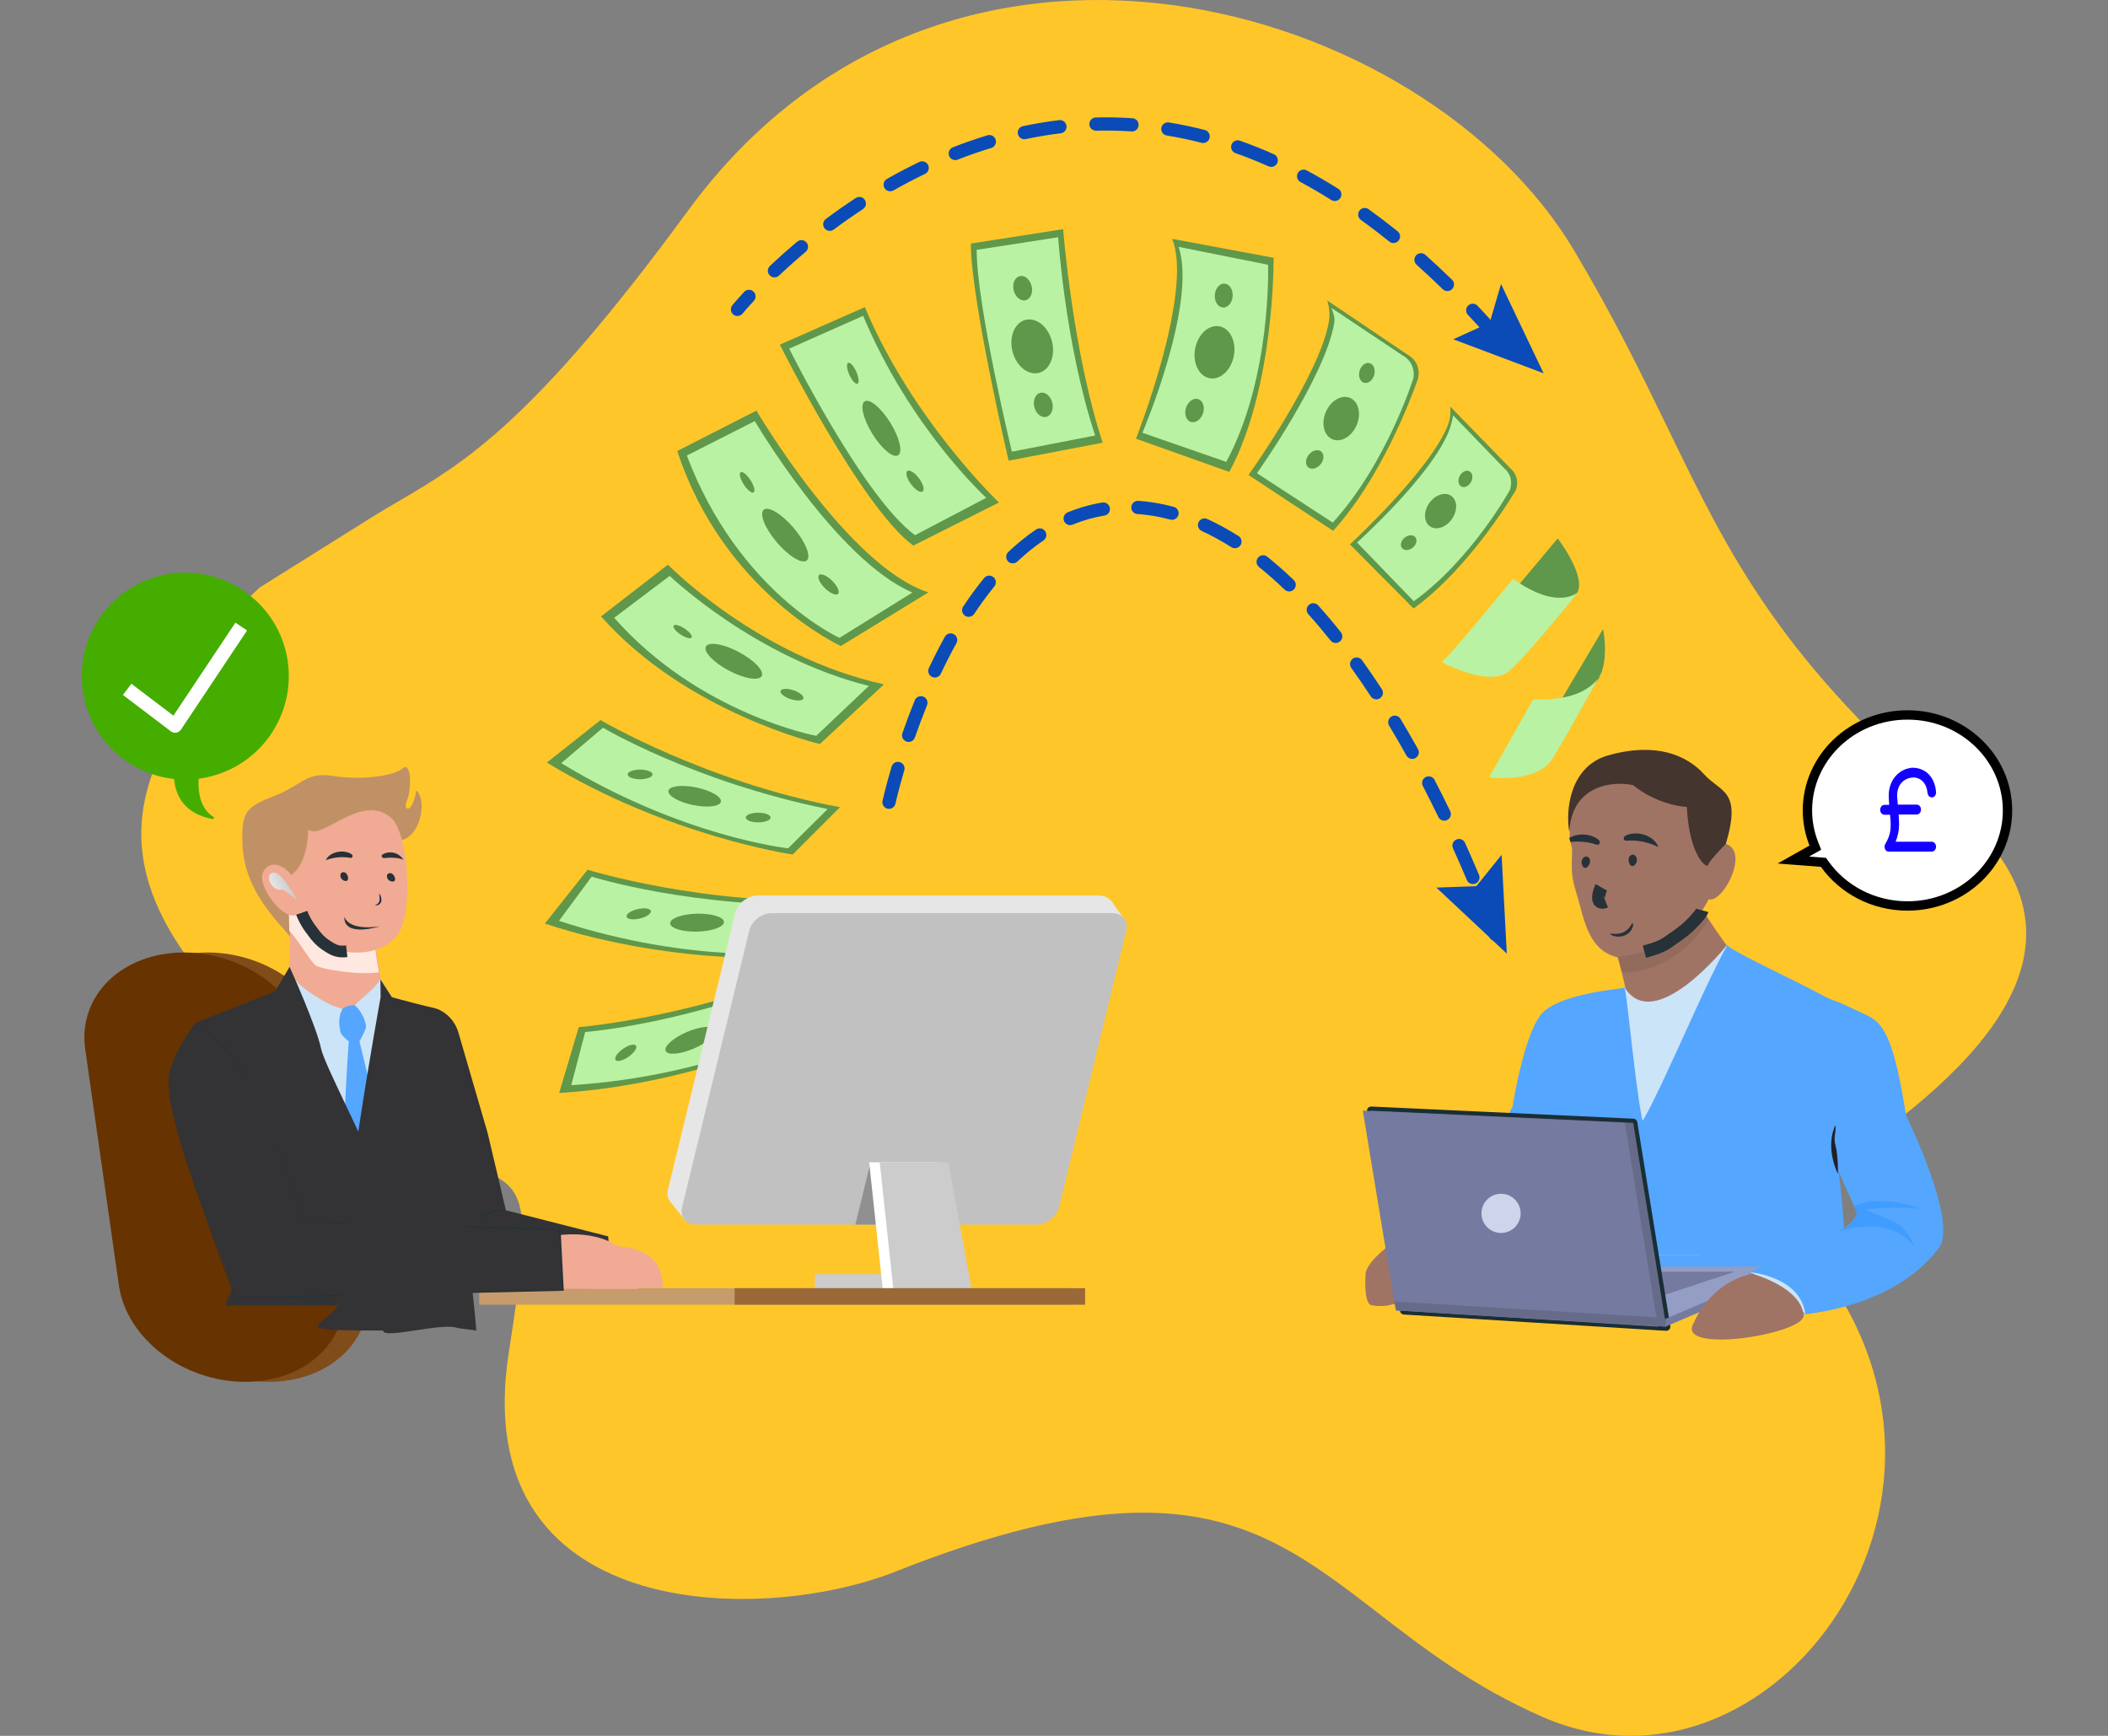 <svg width="170" height="140" viewBox="0 0 170 140" fill="none" xmlns="http://www.w3.org/2000/svg">
<rect x="0" y="0" width="170" height="140" fill="#808080" stroke="none"/>
<path fill-rule="evenodd" clip-rule="evenodd" d="M14.46 57.157C15.626 54.057 16.685 51.241 20.952 47.378L30.157 41.609C30.815 41.206 31.463 40.826 32.112 40.446C37.482 37.295 42.97 34.076 55.501 16.97C76.245 -11.346 114.925 0.025 126.938 20.189C130.186 25.641 132.445 30.299 134.53 34.6C139.547 44.949 143.561 53.229 157.954 65.527C171.9 77.444 155.667 88.719 147.133 94.647C143.2 97.378 140.902 98.975 143.946 98.975C163.583 118.591 143.61 146.837 124.464 138.5C118.865 136.062 114.834 132.951 111.126 130.088C102.155 123.163 95.072 117.695 72.226 126.749C61.267 131.092 37.604 130.846 41.041 109.024C43.11 95.88 42.419 95.635 37.466 93.875C34.195 92.713 29.067 90.891 21.648 84.26C10.687 74.464 9.812 67.354 13.03 60.624C13.619 59.393 14.046 58.257 14.46 57.157Z" fill="#FFC629"/>
<path d="M19.556 68.134C19.711 71.901 22.437 74.329 23.396 75.543C25.704 73.032 29.421 67.128 31.569 67.737C33.717 68.346 34.606 64.689 33.572 63.742C33.262 65.74 32.44 65.396 32.814 64.568C33.189 63.741 33.2 61.35 32.464 61.974C31.728 62.597 29.166 62.937 26.909 62.587C24.652 62.236 24.496 63.245 22.189 64.166C19.882 65.086 19.442 65.366 19.556 68.134Z" fill="#C09165"/>
<path d="M23.241 72.424C23.241 72.424 23.78 78.278 22.867 79.375C22.136 80.172 28.336 83.774 30.786 79.532C30.448 77.144 30.186 75.688 30.186 75.688L23.241 72.424Z" fill="#F1AA93"/>
<g style="mix-blend-mode:color-burn">
<path d="M23.243 72.423C23.243 72.423 23.314 73.65 23.328 75.079C24.153 75.961 24.581 76.867 25.369 77.8C25.665 78.151 29.02 78.693 30.558 78.415C30.234 76.715 30.19 75.691 30.19 75.691L23.245 72.426L23.243 72.423Z" fill="#FFE8DF"/>
</g>
<path d="M24.855 66.89C24.855 66.89 24.891 69.601 23.493 70.562C22.273 69.09 21.089 69.834 21.133 70.845C21.182 71.972 23.131 74.683 24.279 73.579C24.944 75.259 25.07 74.809 25.671 75.779C26.272 76.75 30.472 77.773 32.171 75.224C33.312 73.513 32.961 67.192 31.544 65.963C29.129 63.872 25.97 67.856 24.858 66.89L24.855 66.89Z" fill="#F1AA93"/>
<path d="M24.333 73.616C24.409 73.838 24.656 74.405 25.034 74.9C25.506 75.519 25.698 75.862 26.503 76.367C26.988 76.671 27.319 76.794 27.963 76.722" stroke="#263238" stroke-width="0.947"/>
<path style="mix-blend-mode:color-burn" d="M23.948 72.62C23.948 72.62 22.749 70.211 21.995 70.377C21.239 70.542 22.015 72.052 22.793 71.727C23.497 72.154 23.951 72.621 23.951 72.621L23.948 72.62Z" fill="url(#paint0_linear_2369_46056)"/>
<path d="M27.727 70.344C28.094 70.376 28.248 71.183 27.789 71.041C27.329 70.9 27.36 70.311 27.727 70.344Z" fill="#263238"/>
<path d="M31.437 70.418C31.804 70.39 32.09 71.159 31.614 71.096C31.137 71.033 31.069 70.447 31.437 70.418Z" fill="#263238"/>
<path d="M26.264 69.38C26.264 69.38 27.18 68.984 28.242 69.188C28.432 69.224 28.513 68.999 28.348 68.89C27.752 68.497 26.622 68.649 26.267 69.381L26.264 69.38Z" fill="#263238"/>
<path d="M32.536 69.35C32.536 69.35 32.079 69.085 30.994 69.203C30.8 69.224 30.699 69.001 30.86 68.908C31.446 68.57 32.208 68.785 32.533 69.35L32.536 69.35Z" fill="#263238"/>
<path d="M30.645 74.705C30.645 74.705 28.242 75.158 27.77 73.944C27.718 75.659 30.645 74.705 30.645 74.705Z" fill="#263238"/>
<path d="M30.57 72.067C30.642 72.487 30.713 72.848 30.229 73.014C30.814 73.09 30.892 72.42 30.57 72.067Z" fill="#19284F"/>
<path d="M12.314 46.609C7.98 48.047 5.618 52.655 6.978 57.015C7.997 60.282 10.841 62.475 14.038 62.825C14.168 64.23 14.9 65.627 17.139 66.06C17.245 66.082 17.3 65.942 17.208 65.883C16.246 65.27 15.94 64.076 16.022 62.803C16.491 62.742 16.963 62.642 17.43 62.495C21.83 61.123 24.284 56.442 22.912 52.042C21.54 47.643 16.756 45.136 12.314 46.608V46.609Z" fill="#44AD00"/>
<path d="M14.123 59.099C13.999 59.099 13.879 59.059 13.781 58.984L9.914 56.05L10.598 55.148L13.985 57.718L18.984 50.22L19.925 50.847L14.592 58.847C14.487 59.004 14.311 59.099 14.122 59.099H14.123Z" fill="white"/>
<path d="M67.876 72.591L65.025 77.194C65.025 77.194 54.852 78.077 43.94 74.491L47.383 70.146C47.383 70.146 56.864 73.095 67.877 72.59L67.876 72.591Z" fill="#5F974B"/>
<path d="M66.937 72.963L64.547 76.791C64.547 76.791 55.992 77.854 45.08 74.267L47.718 70.702C47.718 70.702 55.843 73.287 66.939 72.964L66.937 72.963Z" fill="#BAF2A4"/>
<path d="M59.733 77.796C59.192 77.923 58.714 77.856 58.665 77.646C58.616 77.436 59.014 77.164 59.556 77.037C60.096 76.91 60.575 76.977 60.624 77.186C60.673 77.396 60.275 77.669 59.733 77.796Z" fill="#5F974B"/>
<path d="M51.597 74.082C51.056 74.209 50.577 74.142 50.528 73.932C50.479 73.723 50.878 73.45 51.419 73.323C51.96 73.196 52.438 73.263 52.487 73.473C52.537 73.682 52.138 73.955 51.597 74.082Z" fill="#5F974B"/>
<path d="M56.233 75.136C55.036 75.165 54.057 74.866 54.047 74.467C54.037 74.067 54.999 73.719 56.196 73.69C57.393 73.66 58.371 73.959 58.382 74.359C58.392 74.758 57.43 75.106 56.233 75.136Z" fill="#5F974B"/>
<path fill-rule="evenodd" clip-rule="evenodd" d="M8.78 84.622C8.166 80.313 11.732 76.82 16.745 76.82C21.757 76.82 26.319 80.313 26.933 84.622L29.642 103.645C30.256 107.955 26.689 111.448 21.677 111.448C16.664 111.448 12.103 107.955 11.489 103.645L8.78 84.622Z" fill="#804C1A"/>
<path fill-rule="evenodd" clip-rule="evenodd" d="M6.873 84.622C6.26 80.313 9.825 76.82 14.839 76.82C19.852 76.82 24.413 80.313 25.027 84.622L27.736 103.645C28.35 107.955 24.782 111.448 19.77 111.448C14.758 111.448 10.197 107.955 9.583 103.645L6.873 84.622Z" fill="#673301"/>
<path d="M66.609 77.492L65.674 82.825C65.674 82.825 56.558 87.426 45.095 88.153L46.676 82.841C46.676 82.841 56.574 82.053 66.609 77.49L66.609 77.492Z" fill="#5F974B"/>
<path d="M65.875 78.186L65.079 82.628C65.079 82.628 57.532 86.795 46.069 87.523L47.193 83.232C47.193 83.232 55.696 82.611 65.876 78.186L65.875 78.186Z" fill="#BAF2A4"/>
<path d="M61.307 85.451C60.852 85.77 60.383 85.886 60.259 85.709C60.136 85.533 60.404 85.132 60.859 84.813C61.315 84.494 61.784 84.378 61.907 84.554C62.031 84.731 61.762 85.132 61.307 85.451Z" fill="#5F974B"/>
<path d="M50.69 85.231C50.235 85.55 49.766 85.665 49.642 85.489C49.518 85.313 49.787 84.911 50.242 84.592C50.697 84.273 51.167 84.158 51.29 84.334C51.414 84.51 51.145 84.912 50.69 85.231Z" fill="#5F974B"/>
<path d="M55.959 84.565C54.859 85.038 53.839 85.123 53.681 84.757C53.523 84.39 54.287 83.709 55.387 83.236C56.487 82.764 57.507 82.678 57.665 83.045C57.822 83.412 57.059 84.092 55.959 84.565Z" fill="#5F974B"/>
<path d="M89.629 72.72L88.07 75.05L90.686 74.111L89.629 72.72Z" fill="#E6E6E6"/>
<path d="M89.415 72.485C89.214 72.321 88.943 72.224 88.625 72.224H61.112C60.398 72.224 59.686 72.705 59.393 73.347C59.352 73.439 59.318 73.534 59.295 73.631L55.021 91.197L53.867 95.939C53.769 96.347 53.862 96.711 54.088 96.969L55.282 98.441L55.828 97.347H82.513C83.328 97.347 84.141 96.717 84.332 95.939L85.485 91.197L89.943 73.77C90.064 73.271 89.823 72.777 89.418 72.485H89.415Z" fill="#E6E6E6"/>
<path d="M89.701 73.643H62.241C61.428 73.643 60.615 74.273 60.426 75.05L55.008 97.36C54.819 98.137 55.327 98.767 56.139 98.767H83.599C84.412 98.767 85.224 98.137 85.413 97.36L90.832 75.05C91.02 74.273 90.513 73.643 89.701 73.643Z" fill="#C1C1C1"/>
<path d="M75.286 102.766H65.715V104.539H75.286V102.766Z" fill="#CCCCCC"/>
<path d="M68.981 98.766H72.425L73.379 93.806H70.191L68.981 98.766Z" fill="#909090"/>
<path d="M75.632 93.742H70.094L71.257 104.578H77.614L75.632 93.742Z" fill="white"/>
<path d="M76.482 93.742H70.945L72.107 104.578H78.464L76.482 93.742Z" fill="#CCCCCC"/>
<path d="M86.327 103.895H38.645V105.228H86.327V103.895Z" fill="#C69C6C"/>
<path d="M87.51 103.895H59.242V105.228H87.51V103.895Z" fill="#9B6938"/>
<path d="M37.418 100.097C36.721 99.778 36.117 99.237 35.757 98.432L35.282 97.205L33.164 80.88L35.078 81.314C35.966 81.59 36.666 82.305 36.954 83.227L39.328 91.386L40.798 97.612L49.048 99.715L49.337 103.675C49.337 103.675 41.87 103.839 41.87 103.963" fill="#333335"/>
<path d="M31.605 80.423C31.605 80.423 31.044 79.54 30.652 78.992C30.291 79.681 29.148 80.515 28.618 81.063C28.356 81.334 27.988 81.496 27.988 81.496L26.71 81.063C26.71 81.063 23.683 79.569 23.453 78.366C22.445 79.618 22.445 80 22.445 80C22.445 80 23.533 82.541 26.041 84.939C26.715 83.231 26.844 82.278 26.578 81.771C26.803 82.201 27.988 85.408 27.988 85.408C27.988 85.408 28.48 81.586 28.931 81.652C28.851 82.625 30.345 84.313 30.345 84.313C30.345 84.313 31.39 83.694 32.516 80.666L31.605 80.423Z" fill="#CCE4F7"/>
<path d="M20.419 86.092L21.901 104.667L34.057 104.767L35.067 104.977L34.877 90.997L30.664 80.36C30.162 81.313 29.201 81.634 28.044 81.545C27.254 81.484 25.82 81.338 25.175 80.874L23.521 79.319L20.418 86.088L20.421 86.09L20.419 86.092Z" fill="#CCE4F7"/>
<path d="M28.321 81.094C28.321 81.094 27.931 81.137 27.658 81.323C27.158 82.147 27.425 82.942 27.44 83.154C27.465 83.505 28.128 83.984 28.128 83.984C28.128 83.984 27.484 92.641 27.903 94.042C28.321 95.444 29.354 99.394 30.37 99.36C31.386 99.324 31.358 93.756 31.358 93.756L28.989 83.984C28.989 83.984 29.558 82.984 29.522 82.761C29.337 81.636 28.598 81.065 28.598 81.065L28.321 81.094Z" fill="#54A6FF"/>
<path fill-rule="evenodd" clip-rule="evenodd" d="M22.178 79.959L23.354 77.976C23.354 77.976 25.521 82.781 25.884 84.538C26.023 85.212 26.867 86.986 27.877 89.111C29.499 92.52 31.55 96.833 31.811 98.957C32.074 101.096 30.453 102.973 29.039 104.609C28.839 104.841 28.643 105.068 28.457 105.29H18.168L19.71 101.497L15.781 82.486L22.178 79.959Z" fill="#333335"/>
<path d="M20.112 87.492C20.112 87.492 20.065 87.421 19.997 87.283C19.931 87.145 19.828 86.951 19.696 86.715C19.433 86.241 19.026 85.607 18.493 84.973C17.957 84.34 17.401 83.835 16.976 83.495C16.765 83.325 16.589 83.191 16.466 83.102C16.344 83.011 16.276 82.96 16.282 82.955C16.284 82.949 16.358 82.993 16.488 83.072C16.617 83.153 16.8 83.277 17.018 83.443C17.455 83.771 18.025 84.276 18.563 84.914C19.101 85.555 19.503 86.198 19.754 86.684C19.88 86.925 19.974 87.128 20.03 87.269C20.089 87.411 20.117 87.491 20.112 87.491V87.493V87.492Z" fill="#263238"/>
<path d="M46.894 100.984C46.894 100.984 49.674 99.883 51.983 101.067C52.362 101.261 52.686 101.542 52.918 101.899C53.188 102.316 53.471 102.969 53.471 103.87L46.547 103.845L46.894 100.984Z" fill="#F1AA93"/>
<path d="M42.739 100.163C42.739 100.163 46.4 98.713 49.441 100.271C49.939 100.526 50.368 100.897 50.672 101.368C51.028 101.917 51.4 102.778 51.4 103.964L42.281 103.93L42.737 100.164L42.739 100.163Z" fill="#F1AA93"/>
<path d="M15.784 82.489C15.784 82.489 14.135 84.544 13.666 86.519C12.877 89.855 18.483 102.656 18.874 104.306C18.688 104.791 45.397 104.049 45.397 104.049L45.15 99.161L23.928 98.603L18.983 92.864" fill="#333335"/>
<path d="M18.942 92.841C18.942 92.841 18.94 92.855 18.938 92.88C18.942 92.861 18.945 92.849 18.945 92.849L18.942 92.841Z" fill="#263238"/>
<path d="M21 89.649C22.298 92.578 23.663 95.495 24.61 98.561C24.471 98.472 45.203 99.135 45.207 99.1L45.209 99.154L45.463 104.042L45.467 104.108H45.401L26.286 104.547C25.421 104.566 21.085 104.664 20.312 104.682L19.714 104.695C19.286 104.749 18.856 104.597 18.724 104.148L18.523 103.585C18.335 103.114 15.188 94.153 14.926 93.45L18.185 102.437L18.59 103.561C18.832 104.206 18.861 104.702 19.713 104.62C20.077 104.609 21.123 104.586 21.504 104.575C24.419 104.568 42.337 103.926 45.334 104.049L45.092 99.161C45.451 99.293 24.438 98.6 24.545 98.579C23.621 95.511 22.275 92.585 21 89.651V89.649Z" fill="#263238"/>
<path d="M40.797 97.611C39.994 97.67 39.218 97.905 38.527 98.322C39.109 97.745 39.991 97.478 40.797 97.611Z" fill="#263238"/>
<path fill-rule="evenodd" clip-rule="evenodd" d="M33.533 107.293C34.852 107.092 36.295 106.872 36.906 107.109L38.411 107.31C38.411 107.006 38.07 103.786 37.674 100.047C37.126 94.865 36.471 88.683 36.471 87.874C36.471 86.48 35.453 81.46 35.453 81.46L31.605 80.426L30.68 78.993H30.678L30.694 80.426C30.694 80.426 27.142 99.942 27.747 103.453C27.997 104.903 26.87 105.813 26.165 106.382C25.163 107.191 25.015 107.31 30.892 107.31C30.892 107.695 32.144 107.505 33.533 107.293Z" fill="#333335"/>
<path d="M122.195 98.804C121.412 99.993 121.358 100.041 120.526 99.976" stroke="#263238" stroke-width="1.218"/>
<path d="M129.736 79.849C129.736 79.849 125.806 80.311 124.456 81.625C122.922 83.118 121.981 89.258 121.981 89.258C121.981 89.258 118.436 96.269 113.499 98.028C113.499 98.028 117.966 99.197 115.136 104.439C115.136 104.439 119.292 103.868 125.348 98.207L124.081 102.833C124.081 102.833 147.607 102.833 148.253 102.833C149.481 101.792 147.969 92.316 147.969 92.316C147.969 92.316 146.253 85.442 150.407 82.132C150.407 82.132 147.429 80.45 144.53 79.021C142.112 77.827 139.38 76.502 139.251 76.18C139.251 76.18 135.323 83.77 131.099 79.653L129.736 79.849Z" fill="#54A6FF"/>
<path d="M130.389 76.96C130.389 76.96 131.664 81.081 131.361 83C133.321 82.923 137.599 82.015 139.219 76.215C139.219 76.215 137.505 73.818 137.123 73.061C132.62 78.64 130.389 76.96 130.389 76.96Z" fill="#A07464"/>
<path d="M131.028 79.653L127.507 101.203L137.115 101.203L139.251 76.251C139.251 76.251 133.448 83.515 131.028 79.653Z" fill="#CCE4F7"/>
<path d="M127.498 63.678C127.498 63.678 126.883 64.71 126.605 66.409C126.504 67.018 126.639 66.707 126.586 67.411C126.556 67.815 126.787 68.202 126.782 68.62C126.778 69.133 126.735 69.778 126.772 70.36C126.83 71.228 127.198 72.192 127.412 73.031C127.898 74.942 128.437 76.337 129.772 76.976C131.058 77.593 133.038 77.466 135.685 75.159C136.562 74.394 136.891 74.156 137.808 72.526C139.08 72.939 141.805 67.359 138.039 68.041C138.039 68.041 137.54 61.216 127.498 63.681L127.498 63.678Z" fill="#A07464"/>
<path d="M129.141 71.567C129.008 71.801 128.576 73.061 129.486 72.707" stroke="#263238" stroke-width="1.052"/>
<path d="M131.664 74.45C131.587 74.427 131.469 74.927 130.944 75.178C130.419 75.432 129.881 75.249 129.862 75.317C129.848 75.347 129.961 75.442 130.191 75.503C130.416 75.564 130.768 75.569 131.088 75.415C131.408 75.261 131.594 74.998 131.66 74.799C131.73 74.595 131.701 74.459 131.666 74.453L131.664 74.45Z" fill="#263238"/>
<path d="M131.027 79.724C131.229 80.25 132.057 89.538 132.613 90.937V101.253H127.404C128.568 94.392 130.825 79.198 131.027 79.724Z" fill="#54A6FF"/>
<path d="M132.058 90.937C133.029 90.208 137.329 79.659 139.251 76.322L139.543 101.203H132.058C132.328 96.87 131.088 91.665 132.058 90.937Z" fill="#54A6FF"/>
<path d="M144.176 102.157H132.438L134.31 106.999L144.176 102.157Z" fill="#949DC4"/>
<path d="M133.637 102.562H139.9L133.32 104.743" fill="#757AA1"/>
<path d="M134.371 106.999L113.235 105.686L110.574 89.577L131.71 90.559L134.371 106.999Z" fill="#C9C9C9" stroke="#1A2E35" stroke-width="0.668" stroke-linecap="round" stroke-linejoin="round"/>
<path d="M113.329 99.515C113.329 99.515 110.32 101.405 110.133 102.687C110.133 102.687 109.91 105.26 110.668 105.281C110.668 105.281 111.65 105.46 112.339 105.174C112.339 105.174 114.068 105.753 114.613 105.236C114.613 105.236 115.428 105.94 116.051 105.35C116.051 105.35 117.098 105.833 117.584 104.785C117.584 104.785 119.034 98.909 113.329 99.512L113.329 99.515Z" fill="#A07464"/>
<path d="M112.75 101.244C112.75 101.244 113.107 104.818 114.613 105.239C114.613 105.239 113.215 103.683 112.75 101.244Z" fill="#864E39"/>
<path d="M114.937 101.68C114.937 101.68 115.136 104.112 115.848 104.436C115.648 104.345 115.894 102.931 115.965 102.764C116.181 102.265 116.383 101.869 116.196 101.299C116.196 101.299 115.786 102.426 114.934 101.683L114.937 101.68Z" fill="#864E39"/>
<path d="M134.371 106.999L113.235 105.686L110.574 89.577L131.71 90.559L134.371 106.999Z" fill="#666B89"/>
<path d="M133.7 106.999L112.564 105.686L109.902 89.577L131.038 90.559L133.7 106.999Z" fill="#757AA1"/>
<path d="M112.48 104.973L112.606 105.689L134.372 107.001L134.246 106.286L112.48 104.973Z" fill="#666B89"/>
<path d="M144.174 102.786L134.309 106.999V106.369L144.174 102.157V102.786Z" fill="#757AA1"/>
<path d="M121.053 99.441C121.926 99.441 122.634 98.734 122.634 97.861C122.634 96.988 121.926 96.28 121.053 96.28C120.18 96.28 119.473 96.988 119.473 97.861C119.473 98.734 120.18 99.441 121.053 99.441Z" fill="#CED4EA"/>
<path d="M130.461 77.166C133.414 76.923 136.359 75.084 137.336 73.415L137.762 74.195C135.564 77.881 131.975 78.613 130.744 78.377L130.461 77.166Z" fill="black" fill-opacity="0.08"/>
<path d="M133.748 68.323C133.748 68.323 132.6 67.681 131.179 67.806C130.924 67.828 130.848 67.522 131.08 67.401C131.914 66.965 133.377 67.316 133.745 68.324L133.748 68.323Z" fill="#263238"/>
<path d="M131.5 68.988C131.138 69.237 131.45 70.164 131.844 69.749C132.238 69.334 131.862 68.739 131.5 68.988Z" fill="#263238"/>
<path fill-rule="evenodd" clip-rule="evenodd" d="M126.55 67.592C126.582 67.709 126.615 67.818 126.647 67.909C127.141 67.853 127.926 67.839 128.739 68.119C128.981 68.201 129.128 67.923 128.932 67.749C128.362 67.243 127.265 67.139 126.55 67.592Z" fill="#263238"/>
<path d="M128.144 69.188C128.435 69.518 127.909 70.342 127.627 69.843C127.344 69.345 127.853 68.859 128.144 69.188Z" fill="#263238"/>
<path d="M137.749 69.77C137.779 69.529 138.716 68.53 139.181 68.061C140.482 63.686 138.77 63.934 137.424 62.445C136.026 60.898 133.516 59.826 129.661 60.933C126.577 61.818 126.24 65.42 126.559 67.106C126.746 63.257 130.141 62.979 131.712 63.324C133.341 64.665 135.271 65.051 136.032 65.076C136.242 69.178 137.712 70.072 137.749 69.77Z" fill="#44352E"/>
<path d="M148.421 80.887C148.759 81.059 150.538 81.853 150.832 82.025C151.947 82.687 152.77 83.921 153.713 89.962C153.713 89.962 157.948 98.555 156.361 100.654C152.478 105.801 144.723 106.066 144.723 106.066C144.723 106.066 144.094 103.605 140.849 102.837C144.843 100.147 149.121 99.853 149.773 97.815C148.609 95.321 146.891 91.27 146.891 91.27C146.891 91.27 140.508 83.149 147.277 80.468L148.421 80.887Z" fill="#54A6FF"/>
<path d="M150.451 97.527C152.129 97.388 153.235 97.343 154.891 97.48C152.988 96.834 151.266 96.633 149.502 97.237C149.594 97.437 149.683 97.633 149.771 97.818C149.546 98.525 148.989 98.976 148.195 99.377C150.025 98.672 153.162 98.537 154.461 100.731C153.473 98.127 152.041 98.489 150.454 97.524L150.451 97.527Z" fill="#419CFF"/>
<path d="M148.224 94.683C148.224 94.683 147.14 92.602 148.022 90.73C148.074 91.545 147.828 91.672 148.032 92.425C148.237 93.178 148.224 94.683 148.224 94.683Z" fill="#231F20"/>
<path d="M141.145 102.604C141.145 102.604 145.231 102.942 145.601 106.024C145.601 106.024 144.175 104.107 141.145 102.604Z" fill="#CCE4F7"/>
<path d="M136.612 106.655C136.612 106.655 137.88 103.434 141.314 102.732C141.314 102.732 145.282 103.812 145.447 106.091C145.555 107.598 134.947 109.302 136.612 106.655Z" fill="#A07464"/>
<path d="M137.291 73.427C137.225 73.67 136.332 74.651 135.803 75.058C134.881 75.767 135.353 75.385 134.527 75.979C134.029 76.338 133.393 76.546 132.613 76.759" stroke="#263238" stroke-width="1.015"/>
<path d="M146.112 68.527L144.627 69.363L146.877 69.535L147.053 69.549L147.155 69.692C148.606 71.727 151.05 73.068 153.829 73.068C158.3 73.068 161.896 69.603 161.896 65.365C161.896 61.126 158.301 57.662 153.829 57.662C149.356 57.662 145.76 61.126 145.76 65.365C145.76 66.313 145.948 67.219 146.278 68.061L146.398 68.366L146.112 68.527Z" fill="white" stroke="black" stroke-width="0.754"/>
<g clip-path="url(#clip0_2369_46056)">
<path d="M154.139 62.718C154.451 62.678 154.764 62.758 154.989 62.958C155.249 63.177 155.405 63.516 155.44 63.935C155.457 64.035 155.492 64.135 155.561 64.215C155.631 64.275 155.717 64.314 155.821 64.314C156.012 64.294 156.151 64.095 156.133 63.875C156.081 63.217 155.821 62.658 155.405 62.319C155.076 62.059 154.677 61.92 154.243 61.92C154.191 61.92 154.122 61.92 154.07 61.94C153.151 62.059 152.249 62.918 152.319 64.334C152.336 64.534 152.336 64.734 152.353 64.913H151.972C151.781 64.913 151.625 65.093 151.625 65.312C151.625 65.532 151.781 65.711 151.972 65.711H152.423C152.457 66.011 152.475 66.27 152.475 66.51C152.475 67.008 152.405 67.447 152.041 68.066C151.937 68.246 151.972 68.505 152.128 68.625C152.18 68.665 152.249 68.685 152.319 68.685H155.787C155.977 68.685 156.133 68.505 156.133 68.286C156.133 68.066 155.977 67.886 155.787 67.886H152.873C153.064 67.407 153.151 66.969 153.151 66.51C153.151 66.25 153.134 65.991 153.116 65.691H154.573C154.764 65.691 154.92 65.512 154.92 65.292C154.92 65.073 154.764 64.893 154.573 64.893H153.047C153.03 64.694 153.012 64.494 152.995 64.255C152.96 63.237 153.584 62.798 154.139 62.718Z" fill="#1400FF"/>
</g>
<path d="M67.737 65.104L63.926 68.918C63.926 68.918 53.865 67.46 44.103 61.503L48.428 58.075C48.428 58.075 56.948 63.089 67.738 65.103L67.737 65.104Z" fill="#5F974B"/>
<path d="M66.745 65.251L63.558 68.418C63.558 68.418 55.023 67.503 45.261 61.546L48.629 58.69C48.629 58.69 55.917 63.042 66.746 65.252L66.745 65.251Z" fill="#BAF2A4"/>
<path d="M61.143 66.323C60.589 66.323 60.141 66.149 60.141 65.935C60.141 65.72 60.589 65.547 61.143 65.547C61.696 65.547 62.145 65.72 62.145 65.935C62.145 66.149 61.696 66.323 61.143 66.323Z" fill="#5F974B"/>
<path d="M51.619 62.848C51.066 62.848 50.617 62.674 50.617 62.46C50.617 62.245 51.066 62.072 51.619 62.072C52.172 62.072 52.621 62.245 52.621 62.46C52.621 62.674 52.172 62.848 51.619 62.848Z" fill="#5F974B"/>
<path d="M55.875 64.924C54.708 64.68 53.828 64.168 53.908 63.778C53.989 63.389 55.001 63.27 56.168 63.514C57.335 63.757 58.216 64.27 58.135 64.659C58.054 65.048 57.042 65.167 55.875 64.924Z" fill="#5F974B"/>
<path d="M74.875 47.774L67.81 52.103C67.81 52.103 58.347 47.774 54.622 36.375L61.002 33.119C61.002 33.119 68.409 45.718 74.874 47.776L74.875 47.774Z" fill="#5F974B"/>
<path d="M73.581 47.789L67.701 51.446C67.701 51.446 59.566 47.78 55.389 36.741L60.87 33.96C60.87 33.96 67.445 45.159 73.582 47.789H73.581Z" fill="#BAF2A4"/>
<path d="M66.526 47.436C66.101 47.019 65.888 46.547 66.049 46.382C66.211 46.218 66.686 46.423 67.11 46.841C67.535 47.259 67.748 47.731 67.587 47.895C67.425 48.06 66.95 47.854 66.526 47.436Z" fill="#5F974B"/>
<path d="M59.981 39.076C59.692 38.627 59.578 38.185 59.728 38.089C59.877 37.992 60.233 38.277 60.523 38.726C60.812 39.174 60.926 39.616 60.776 39.713C60.627 39.81 60.271 39.524 59.981 39.076Z" fill="#5F974B"/>
<path d="M62.646 43.737C61.688 42.609 61.215 41.435 61.591 41.115C61.966 40.796 63.048 41.451 64.006 42.579C64.965 43.708 65.438 44.882 65.062 45.201C64.687 45.521 63.605 44.865 62.646 43.737Z" fill="#5F974B"/>
<path d="M73.65 44.003L80.559 40.528C80.559 40.528 73.579 33.901 69.745 24.771L62.891 27.797C62.891 27.797 69.458 40.924 73.649 44.003H73.65Z" fill="#5F974B"/>
<path d="M73.791 43.166L79.539 40.149C79.539 40.149 73.44 34.603 69.608 25.472L63.644 28.119C63.644 28.119 69.6 40.085 73.791 43.164V43.166Z" fill="#BAF2A4"/>
<path d="M73.472 39.053C73.131 38.598 72.998 38.122 73.174 37.99C73.35 37.858 73.769 38.12 74.11 38.575C74.45 39.03 74.584 39.506 74.408 39.638C74.232 39.77 73.813 39.508 73.472 39.053Z" fill="#5F974B"/>
<path d="M68.497 30.231C68.288 29.767 68.244 29.335 68.398 29.265C68.552 29.195 68.847 29.515 69.056 29.979C69.264 30.443 69.308 30.876 69.154 30.945C69 31.015 68.706 30.695 68.497 30.231Z" fill="#5F974B"/>
<path d="M70.356 34.995C69.613 33.793 69.335 32.619 69.735 32.371C70.135 32.123 71.061 32.897 71.804 34.098C72.546 35.299 72.824 36.474 72.424 36.721C72.025 36.969 71.099 36.196 70.356 34.995Z" fill="#5F974B"/>
<path d="M88.926 35.703L81.338 37.154C81.338 37.154 78.294 24.142 78.294 19.643L85.736 18.482C85.736 18.482 86.509 28.398 88.926 35.702V35.703Z" fill="#5F974B"/>
<path d="M88.32 35.123L81.603 36.429C81.603 36.429 78.763 24.651 78.763 20.151L85.336 19.135C85.336 19.135 85.903 27.818 88.32 35.122V35.123Z" fill="#BAF2A4"/>
<path d="M81.651 28.335C81.356 27.155 81.829 26.019 82.708 25.799C83.587 25.578 84.54 26.355 84.836 27.536C85.131 28.716 84.658 29.851 83.779 30.072C82.9 30.293 81.947 29.515 81.651 28.335Z" fill="#5F974B"/>
<path d="M81.75 23.425C81.615 22.889 81.83 22.373 82.229 22.273C82.628 22.173 83.06 22.526 83.194 23.062C83.329 23.598 83.114 24.113 82.715 24.213C82.316 24.314 81.884 23.96 81.75 23.425Z" fill="#5F974B"/>
<path d="M83.414 32.833C83.279 32.297 83.494 31.781 83.893 31.681C84.292 31.581 84.724 31.934 84.859 32.47C84.993 33.006 84.778 33.521 84.379 33.621C83.98 33.722 83.548 33.368 83.414 32.833Z" fill="#5F974B"/>
<path d="M102.711 20.791C102.711 20.791 102.826 31.182 99.14 38.062L91.611 35.382C91.611 35.382 96.286 23.536 94.526 19.262L102.711 20.791Z" fill="#5F974B"/>
<path d="M102.263 21.354C102.263 21.354 102.58 30.373 98.893 37.253L92.13 34.904C92.13 34.904 96.568 24.521 95.052 19.91L102.264 21.355L102.263 21.354Z" fill="#BAF2A4"/>
<path d="M97.543 30.503C96.683 30.338 96.164 29.267 96.385 28.112C96.606 26.957 97.483 26.154 98.344 26.319C99.205 26.484 99.723 27.554 99.502 28.71C99.281 29.865 98.404 30.668 97.543 30.503Z" fill="#5F974B"/>
<path d="M98.622 24.803C98.225 24.776 97.932 24.322 97.969 23.79C98.005 23.257 98.356 22.847 98.754 22.874C99.151 22.901 99.443 23.355 99.407 23.888C99.37 24.421 99.019 24.831 98.622 24.803Z" fill="#5F974B"/>
<path d="M96.034 34.028C95.655 33.905 95.482 33.393 95.647 32.885C95.812 32.377 96.252 32.066 96.631 32.189C97.01 32.312 97.183 32.823 97.018 33.331C96.853 33.839 96.412 34.151 96.034 34.028Z" fill="#5F974B"/>
<path d="M114.302 30.697C113.796 32.128 111.382 38.559 107.511 42.812L100.686 38.309C100.686 38.309 106.444 30.261 107.168 25.932C107.26 25.384 107.214 24.823 107.052 24.292L107.033 24.232L113.54 28.623C113.54 28.623 114.185 28.921 114.369 29.715C114.444 30.041 114.414 30.382 114.302 30.698V30.697Z" fill="#5F974B"/>
<path d="M113.996 30.466C113.996 30.466 111.859 37.34 107.482 42.149L101.368 38.166C101.368 38.166 106.868 30.41 107.592 26.081C107.684 25.533 107.537 25.357 107.374 24.826L107.338 24.809L113.134 28.68C113.134 28.68 114.143 29.145 113.997 30.466H113.996Z" fill="#BAF2A4"/>
<path d="M107.448 35.426C106.763 35.131 106.528 34.146 106.923 33.225C107.318 32.305 108.195 31.799 108.88 32.094C109.565 32.389 109.801 33.374 109.405 34.294C109.01 35.214 108.134 35.721 107.448 35.426Z" fill="#5F974B"/>
<path d="M110 30.87C109.675 30.775 109.516 30.344 109.643 29.908C109.771 29.472 110.138 29.196 110.463 29.291C110.787 29.387 110.947 29.817 110.82 30.253C110.692 30.689 110.325 30.966 110 30.87Z" fill="#5F974B"/>
<path d="M105.51 37.696C105.247 37.483 105.264 37.024 105.549 36.67C105.834 36.317 106.279 36.203 106.543 36.415C106.806 36.628 106.788 37.087 106.503 37.441C106.218 37.794 105.774 37.909 105.51 37.696Z" fill="#5F974B"/>
<path d="M122.255 39.513C122.255 39.513 118.684 45.677 113.997 49.075L108.864 43.907C108.864 43.907 115.344 37.937 116.762 34.295C116.942 33.835 117.004 33.336 116.958 32.844L116.952 32.788L121.827 37.799C121.827 37.799 122.621 38.388 122.255 39.513Z" fill="#5F974B"/>
<path d="M121.768 39.514C121.768 39.514 118.705 45.097 114.017 48.493L109.44 43.755C109.44 43.755 115.442 38.374 116.86 34.732C117.04 34.272 117.194 33.508 117.194 33.508L121.339 37.801C121.339 37.801 122.133 38.389 121.767 39.514H121.768Z" fill="#BAF2A4"/>
<path d="M115.315 42.449C114.811 42.094 114.786 41.258 115.261 40.58C115.736 39.902 116.53 39.64 117.035 39.994C117.54 40.349 117.564 41.185 117.089 41.863C116.615 42.541 115.82 42.803 115.315 42.449Z" fill="#5F974B"/>
<path d="M117.851 39.237C117.599 39.103 117.541 38.719 117.722 38.381C117.903 38.042 118.253 37.877 118.505 38.012C118.757 38.146 118.815 38.53 118.634 38.868C118.453 39.207 118.103 39.372 117.851 39.237Z" fill="#5F974B"/>
<path d="M113.067 44.208C112.886 43.987 112.98 43.611 113.276 43.367C113.573 43.124 113.96 43.106 114.141 43.327C114.322 43.548 114.228 43.925 113.932 44.168C113.635 44.411 113.248 44.429 113.067 44.208Z" fill="#5F974B"/>
<path d="M125.844 56.537L129.278 50.737C129.278 50.737 129.985 54.079 128.385 55.378C126.785 56.677 125.844 56.537 125.844 56.537Z" fill="#5F974B"/>
<path d="M129.145 54.222C129.145 54.222 128.421 56.617 123.646 56.404L120.086 62.702C120.086 62.702 123.964 63.205 125.214 61.179C126.464 59.154 129.145 54.222 129.145 54.222Z" fill="#BAF2A4"/>
<path d="M122.302 47.386L125.619 43.425C125.619 43.425 128.502 47.156 126.813 48.216C125.124 49.276 122.3 47.385 122.3 47.385L122.302 47.386Z" fill="#5F974B"/>
<path d="M127.277 47.738C127.277 47.738 125.709 49.331 122.023 46.678C122.023 46.678 117.172 52.635 116.27 53.403C116.27 53.403 120.112 55.471 121.67 54.147C123.227 52.824 127.277 47.738 127.277 47.738Z" fill="#BAF2A4"/>
<path d="M71.285 55.194L66.12 60.008C66.12 60.008 55.317 57.481 48.476 49.712L53.868 45.542C53.868 45.542 61.05 52.947 71.285 55.194Z" fill="#5F974B"/>
<path d="M70.07 55.322L65.824 59.347C65.824 59.347 56.374 57.596 49.532 49.825L54.005 46.445C54.005 46.445 60.876 53.036 70.07 55.321V55.322Z" fill="#BAF2A4"/>
<path d="M63.751 56.383C63.243 56.214 62.885 55.918 62.95 55.722C63.015 55.525 63.48 55.503 63.987 55.672C64.495 55.841 64.853 56.137 64.788 56.333C64.723 56.53 64.258 56.552 63.751 56.383Z" fill="#5F974B"/>
<path d="M54.891 51.178C54.491 50.915 54.238 50.592 54.326 50.459C54.414 50.326 54.81 50.431 55.209 50.695C55.609 50.959 55.862 51.281 55.774 51.415C55.687 51.548 55.291 51.442 54.891 51.178Z" fill="#5F974B"/>
<path d="M58.781 54.085C57.539 53.428 56.709 52.559 56.928 52.144C57.146 51.729 58.331 51.925 59.574 52.583C60.817 53.239 61.647 54.108 61.428 54.523C61.209 54.938 60.024 54.742 58.781 54.085Z" fill="#5F974B"/>
<path d="M120.573 75.877C120.867 75.877 121.105 75.639 121.105 75.344C121.105 75.277 121.093 75.215 121.071 75.156C120.998 74.947 120.75 74.246 120.337 73.181C120.23 72.906 119.921 72.77 119.647 72.877C119.372 72.984 119.236 73.293 119.343 73.568C119.757 74.634 120.001 75.324 120.065 75.51C120.14 75.725 120.345 75.879 120.571 75.879L120.573 75.877ZM118.786 71.303C118.855 71.303 118.924 71.29 118.992 71.262C119.264 71.147 119.391 70.835 119.276 70.563C118.915 69.706 118.535 68.836 118.148 67.977C118.026 67.709 117.711 67.589 117.443 67.711C117.175 67.832 117.055 68.148 117.176 68.416C117.56 69.266 117.936 70.127 118.293 70.975C118.378 71.179 118.577 71.302 118.785 71.302L118.786 71.303ZM116.474 66.189C116.552 66.189 116.632 66.172 116.706 66.136C116.971 66.008 117.082 65.688 116.954 65.424C116.542 64.572 116.117 63.723 115.691 62.902C115.555 62.641 115.234 62.538 114.973 62.674C114.712 62.81 114.609 63.131 114.745 63.393C115.166 64.206 115.587 65.045 115.995 65.888C116.087 66.078 116.277 66.189 116.474 66.189ZM71.692 65.236C71.937 65.236 72.158 65.065 72.213 64.816C72.216 64.805 72.445 63.755 72.926 62.13C73.01 61.847 72.849 61.551 72.566 61.467C72.284 61.383 71.988 61.544 71.904 61.827C71.411 63.494 71.182 64.545 71.171 64.589C71.109 64.877 71.291 65.161 71.579 65.224C71.618 65.232 71.655 65.236 71.692 65.236ZM113.89 61.21C113.978 61.21 114.067 61.188 114.149 61.142C114.407 60.998 114.498 60.673 114.355 60.416C113.891 59.584 113.415 58.763 112.94 57.973C112.788 57.721 112.46 57.64 112.208 57.792C111.956 57.944 111.875 58.272 112.027 58.524C112.496 59.303 112.965 60.113 113.423 60.936C113.521 61.111 113.702 61.21 113.89 61.21ZM73.276 59.84C73.496 59.84 73.703 59.703 73.78 59.483C74.088 58.6 74.417 57.725 74.759 56.881C74.87 56.608 74.739 56.297 74.466 56.186C74.193 56.075 73.882 56.208 73.772 56.48C73.423 57.34 73.087 58.232 72.774 59.131C72.677 59.409 72.823 59.713 73.102 59.809C73.16 59.829 73.219 59.839 73.278 59.839L73.276 59.84ZM110.994 56.406C111.094 56.406 111.196 56.378 111.286 56.319C111.533 56.158 111.602 55.827 111.439 55.581C110.912 54.775 110.375 53.99 109.841 53.246C109.669 53.007 109.336 52.952 109.097 53.124C108.859 53.296 108.804 53.63 108.975 53.868C109.5 54.599 110.029 55.373 110.548 56.165C110.651 56.321 110.821 56.406 110.994 56.406ZM75.389 54.645C75.589 54.645 75.781 54.531 75.872 54.339C76.277 53.482 76.7 52.652 77.132 51.873C77.275 51.616 77.183 51.291 76.925 51.148C76.668 51.005 76.343 51.097 76.201 51.355C75.757 52.154 75.323 53.004 74.908 53.882C74.783 54.148 74.896 54.466 75.163 54.593C75.236 54.627 75.313 54.643 75.391 54.643L75.389 54.645ZM107.72 51.856C107.835 51.856 107.953 51.817 108.051 51.74C108.282 51.556 108.319 51.221 108.135 50.991C107.532 50.233 106.916 49.505 106.305 48.826C106.107 48.608 105.77 48.59 105.552 48.788C105.333 48.985 105.316 49.322 105.513 49.541C106.11 50.204 106.712 50.916 107.303 51.656C107.408 51.788 107.562 51.857 107.72 51.857V51.856ZM78.118 49.75C78.29 49.75 78.46 49.666 78.563 49.512C79.088 48.721 79.635 47.975 80.19 47.297C80.376 47.069 80.343 46.733 80.115 46.546C79.887 46.359 79.552 46.393 79.365 46.621C78.788 47.326 78.219 48.099 77.676 48.921C77.513 49.166 77.58 49.497 77.825 49.66C77.915 49.72 78.018 49.749 78.119 49.749L78.118 49.75ZM103.964 47.701C104.104 47.701 104.244 47.646 104.349 47.537C104.553 47.325 104.546 46.987 104.334 46.782C103.628 46.103 102.91 45.47 102.198 44.899C101.969 44.715 101.634 44.751 101.45 44.982C101.266 45.211 101.302 45.547 101.532 45.731C102.22 46.283 102.914 46.895 103.596 47.551C103.7 47.651 103.832 47.701 103.965 47.701H103.964ZM81.677 45.438C81.808 45.438 81.94 45.39 82.043 45.292C82.725 44.646 83.434 44.074 84.149 43.589C84.393 43.424 84.457 43.093 84.292 42.849C84.127 42.605 83.796 42.541 83.552 42.707C82.789 43.223 82.035 43.834 81.31 44.519C81.097 44.722 81.088 45.059 81.289 45.274C81.394 45.384 81.535 45.44 81.677 45.44V45.438ZM99.592 44.216C99.768 44.216 99.942 44.128 100.043 43.968C100.2 43.719 100.127 43.389 99.879 43.232C99.047 42.704 98.2 42.241 97.362 41.858C97.094 41.736 96.778 41.855 96.656 42.123C96.533 42.391 96.652 42.707 96.92 42.829C97.714 43.192 98.517 43.631 99.307 44.133C99.397 44.19 99.495 44.216 99.592 44.216ZM86.304 42.352C86.372 42.352 86.44 42.339 86.506 42.312C87.336 41.969 88.198 41.724 89.066 41.583C89.356 41.535 89.553 41.261 89.507 40.97C89.459 40.68 89.186 40.484 88.895 40.529C87.947 40.684 87.006 40.952 86.1 41.326C85.828 41.438 85.699 41.751 85.811 42.023C85.896 42.228 86.095 42.353 86.304 42.353V42.352ZM94.519 41.925C94.753 41.925 94.969 41.768 95.033 41.531C95.109 41.246 94.941 40.953 94.656 40.877C94.414 40.812 94.167 40.752 93.923 40.698C93.209 40.542 92.495 40.441 91.8 40.394C91.51 40.377 91.252 40.597 91.233 40.892C91.213 41.185 91.436 41.44 91.73 41.458C92.373 41.501 93.035 41.596 93.697 41.74C93.923 41.789 94.154 41.845 94.38 41.907C94.427 41.919 94.474 41.925 94.519 41.925Z" fill="#0A4BB7"/>
<path d="M59.474 25.485C59.628 25.485 59.781 25.419 59.887 25.289C59.889 25.285 60.204 24.9 60.791 24.268C60.991 24.052 60.979 23.714 60.763 23.514C60.547 23.314 60.21 23.326 60.011 23.542C59.398 24.204 59.074 24.599 59.061 24.616C58.874 24.844 58.909 25.18 59.137 25.367C59.235 25.448 59.355 25.487 59.474 25.487V25.485Z" fill="#0A4BB7"/>
<path d="M116.726 23.476C116.864 23.476 117.003 23.422 117.107 23.314C117.312 23.104 117.308 22.766 117.097 22.56C116.388 21.867 115.666 21.193 114.951 20.555C114.731 20.359 114.394 20.378 114.198 20.599C114.002 20.819 114.022 21.157 114.242 21.353C114.946 21.981 115.656 22.644 116.352 23.325C116.456 23.426 116.591 23.477 116.724 23.477L116.726 23.476ZM62.457 22.372C62.589 22.372 62.72 22.323 62.824 22.226C63.515 21.573 64.239 20.927 64.977 20.307C65.202 20.118 65.231 19.782 65.042 19.556C64.853 19.331 64.516 19.302 64.292 19.491C63.538 20.125 62.798 20.783 62.092 21.451C61.878 21.654 61.868 21.991 62.071 22.205C62.176 22.316 62.317 22.372 62.459 22.372H62.457ZM112.377 19.603C112.533 19.603 112.687 19.535 112.792 19.404C112.978 19.175 112.94 18.839 112.711 18.655C111.938 18.032 111.151 17.432 110.372 16.872C110.133 16.7 109.8 16.755 109.628 16.995C109.456 17.233 109.511 17.567 109.751 17.739C110.516 18.288 111.287 18.875 112.044 19.486C112.142 19.566 112.261 19.603 112.378 19.603H112.377ZM66.918 18.622C67.028 18.622 67.14 18.587 67.236 18.516C68.009 17.939 68.803 17.383 69.596 16.863C69.842 16.701 69.91 16.371 69.749 16.124C69.588 15.877 69.257 15.809 69.011 15.97C68.201 16.503 67.388 17.071 66.598 17.662C66.362 17.837 66.313 18.172 66.489 18.408C66.594 18.548 66.754 18.623 66.916 18.623L66.918 18.622ZM107.646 16.212C107.823 16.212 107.996 16.124 108.097 15.963C108.255 15.713 108.179 15.384 107.929 15.228C107.089 14.698 106.232 14.2 105.383 13.742C105.124 13.602 104.801 13.7 104.661 13.96C104.521 14.22 104.619 14.542 104.878 14.682C105.706 15.128 106.541 15.614 107.362 16.131C107.45 16.187 107.548 16.212 107.644 16.212H107.646ZM71.79 15.429C71.879 15.429 71.97 15.406 72.053 15.36C72.893 14.882 73.75 14.433 74.6 14.025C74.865 13.897 74.977 13.578 74.849 13.313C74.721 13.047 74.404 12.935 74.138 13.063C73.266 13.482 72.387 13.944 71.525 14.433C71.269 14.578 71.18 14.904 71.325 15.16C71.424 15.333 71.604 15.43 71.789 15.43L71.79 15.429ZM102.519 13.461C102.723 13.461 102.917 13.343 103.007 13.145C103.126 12.875 103.007 12.561 102.736 12.441C101.83 12.037 100.907 11.668 99.993 11.346C99.714 11.248 99.411 11.394 99.313 11.672C99.216 11.95 99.361 12.255 99.64 12.353C100.527 12.665 101.424 13.022 102.303 13.415C102.374 13.447 102.447 13.462 102.52 13.462L102.519 13.461ZM77.038 12.913C77.103 12.913 77.169 12.901 77.233 12.875C78.129 12.523 79.042 12.207 79.943 11.934C80.224 11.848 80.384 11.551 80.298 11.268C80.213 10.987 79.915 10.827 79.633 10.912C78.705 11.194 77.766 11.521 76.844 11.882C76.569 11.99 76.435 12.299 76.541 12.573C76.624 12.783 76.825 12.911 77.038 12.911V12.913ZM97.031 11.534C97.268 11.534 97.485 11.374 97.547 11.134C97.62 10.848 97.448 10.558 97.163 10.484C96.205 10.238 95.231 10.032 94.268 9.876C93.977 9.83 93.703 10.026 93.656 10.318C93.61 10.61 93.807 10.883 94.097 10.93C95.03 11.082 95.972 11.279 96.898 11.519C96.942 11.531 96.987 11.537 97.031 11.537V11.534ZM82.607 11.231C82.643 11.231 82.681 11.227 82.718 11.219C83.656 11.02 84.606 10.863 85.542 10.75C85.834 10.715 86.043 10.45 86.009 10.156C85.974 9.863 85.708 9.655 85.416 9.69C84.449 9.806 83.467 9.968 82.497 10.174C82.209 10.235 82.025 10.518 82.086 10.806C82.14 11.056 82.361 11.228 82.607 11.228V11.231ZM91.293 10.602C91.571 10.602 91.804 10.386 91.824 10.104C91.844 9.811 91.622 9.556 91.329 9.536C90.347 9.469 89.342 9.449 88.368 9.475C88.074 9.483 87.842 9.728 87.85 10.022C87.858 10.316 88.103 10.543 88.396 10.54C89.338 10.515 90.307 10.535 91.255 10.599C91.267 10.599 91.279 10.599 91.293 10.599V10.602Z" fill="#0A4BB7"/>
<path d="M119.722 26.585C119.85 26.585 119.978 26.54 120.08 26.447C120.297 26.248 120.313 25.911 120.115 25.693C119.794 25.34 119.471 24.992 119.157 24.66C118.954 24.445 118.617 24.436 118.403 24.639C118.188 24.841 118.179 25.179 118.381 25.393C118.691 25.721 119.009 26.064 119.326 26.413C119.431 26.529 119.575 26.588 119.72 26.588L119.722 26.585Z" fill="#0A4BB7"/>
<path d="M121.051 22.909L120.134 26.025L117.201 27.364L124.484 30.106L121.051 22.909Z" fill="#0A4BB7"/>
<path d="M121.096 68.943L119.057 71.473L115.835 71.585L121.516 76.908L121.096 68.943Z" fill="#0A4BB7"/>
<defs>
<linearGradient id="paint0_linear_2369_46056" x1="20.804" y1="72.224" x2="33.213" y2="66.434" gradientUnits="userSpaceOnUse">
<stop stop-color="white"/>
<stop offset="1"/>
</linearGradient>
<clipPath id="clip0_2369_46056">
<rect width="4.51" height="6.765" fill="white" transform="translate(151.625 61.92)"/>
</clipPath>
</defs>
</svg>
